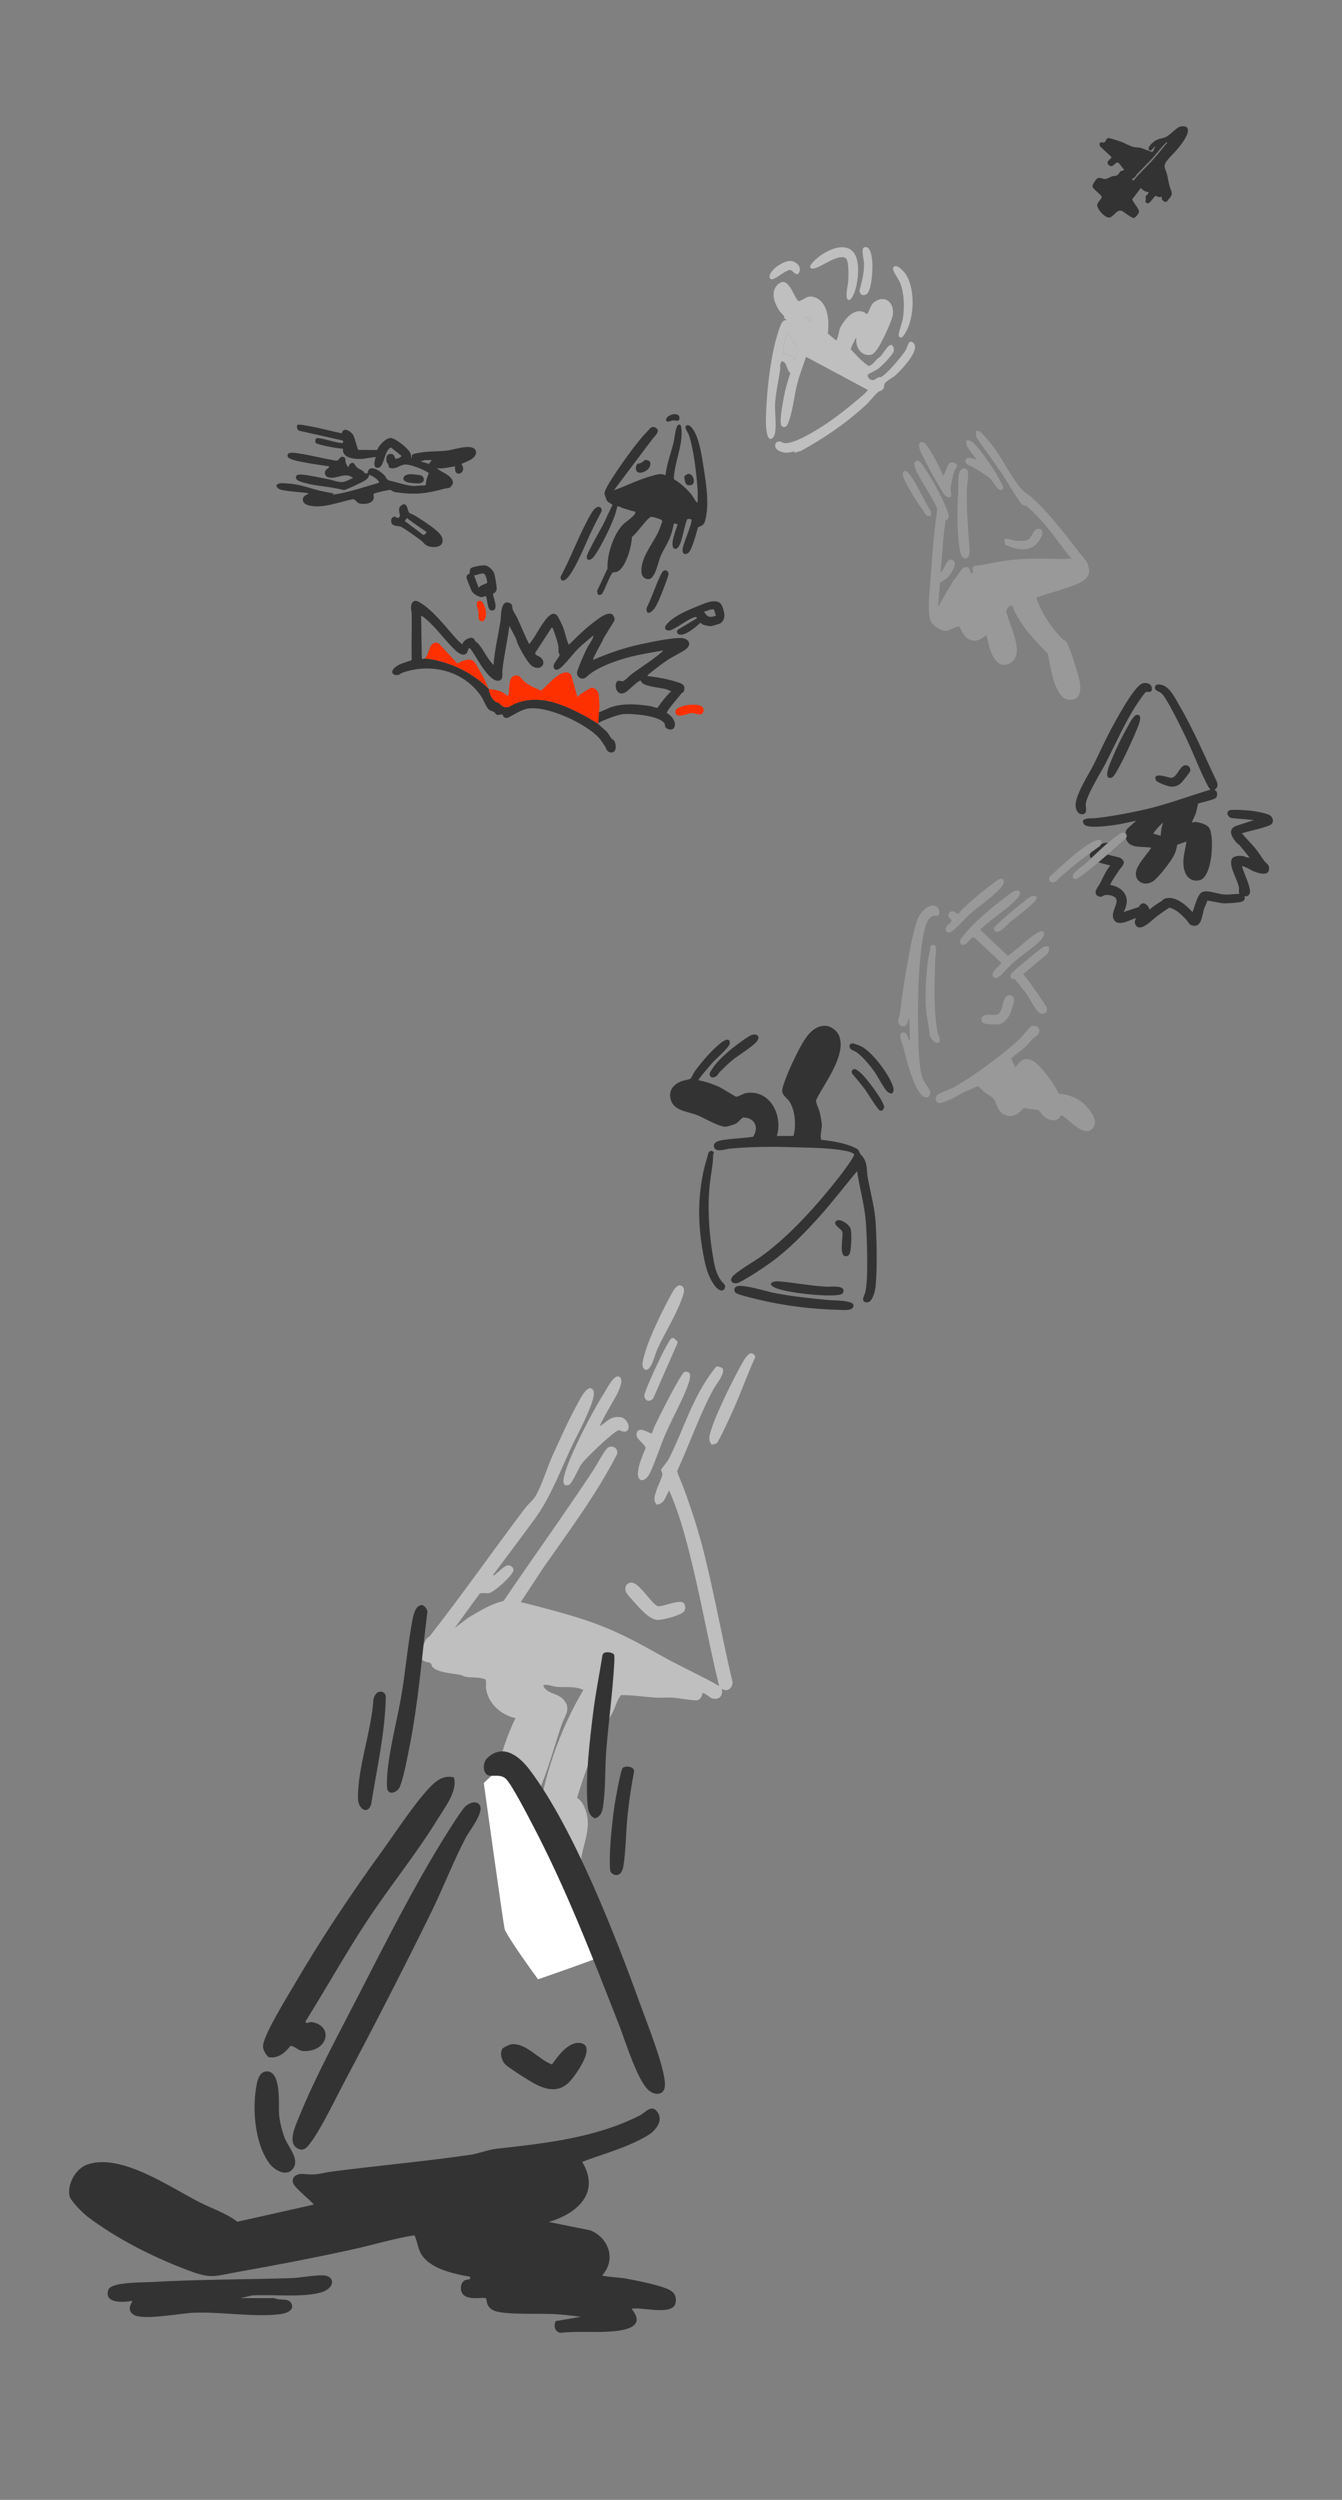 <svg xmlns="http://www.w3.org/2000/svg" id="Layer_1" data-name="Layer 1" viewBox="0 0 896.85 1669.84"><rect x="0" y="0" width="896.85" height="1669.84" fill="#808080" stroke="none"/><defs><style>      .cls-1 {        fill: #fff;      }      .cls-2 {        fill: none;      }      .cls-3 {        fill: #333;      }      .cls-4 {        fill: #999;      }      .cls-5 {        fill: #bfbfbf;      }      .cls-6 {        fill: #ff3000;      }    </style></defs><g><path class="cls-5" d="M455.67,990.94c-1.04-2.75-2.3-5.38-3.19-8.18,8.37-18.16,14.87-37.39,24.41-54.98,1.66-3.05,8.01-10.51,5.97-13.82-.09-.15-2.79-1.28-3.2-1.28-1.01.01-1.76,1.09-2.33,1.82-14.65,18.83-19.95,39.3-30.26,59.83-1.01,2.01-5.14,6.83-5.24,7.27-.17.78.95,1.99.83,3.31-.23,2.43-3.16,7.75-4.03,10.81-1.01,3.51-2.41,6.38.25,9.34,2.23-.08,4.02-1.52,5.18-3.32l3.08-6.16c6.19,13.72,10.24,28.43,13.93,43.05,7.31,28.97,12.44,58.54,19.5,87.57-12.19-7.02-25.14-12.71-37.42-19.56-18.34-10.24-32.02-17.85-52.39-24.6-13.98-4.63-28.44-8.27-42.71-11.91l15.03-22.85c17.29-24.76,35.5-49.05,49.33-76.01.96-3.62-2.9-6.25-6.04-4.35-2.14,1.29-7.85,12.07-9.71,14.9-19.5,29.55-40.23,58.27-60.13,87.55-8.58,2.08-16.16,6.78-23.65,11.27l-9.01,6.8,16.84-23.13c1.99-.45,4.12.16,6.11-.16,3.31-.53,16.03-11.91,16.32-15.28.16-1.94-1.85-3.35-3.74-3.24-2.29.14-6.05,4.17-8.07,5.72-.47.36-1.14,1.61-1.78.61,9.21-12.23,18.38-24.5,27.45-36.82,10.38-14.1,16.58-30.49,23.97-46.61,3.19-6.96,7.12-13.86,10.17-20.86,1.65-3.77,7.53-15.9,5.22-19.15-3.54-4.99-9.03,6.7-10.41,9.19-5.92,10.61-11.43,23.08-16.51,34.2-3.53,7.74-7.82,21.64-11.93,28.04-1.48,2.31-4.81,5.08-6.72,7.6-21.38,28.37-41.72,57.41-63.61,85.39-.53.68-1.53.87-2.08,1.65-1.87,2.67-2.59,6.02-3.9,8.94v2.39c.68,5,4.71,3.79,6.58,5.06.58.39.64,1.74,1.18,2.4,3.18,3.85,13.62,4.46,18.53,5.35,1.31.24,2.67,1.14,4,1.37,3.98.66,8.68,0,12.7,1.62,1.17.88.37,4.41.59,5.97,1.41,10.19,9.91,17.84,19.7,19.99-5.6,11.62-9.7,23.68-12.24,36.37-1.11,5.54-3.07,16.81-.2,21.69.69,1.18,6.16,6.67,7.38,7.54,4.77,3.42,7.79,2.35,11.66-1.47,10.17-10.06,19.08-44.95,24.28-59.84,2.07-5.92,6.78-10.67,1.09-16.85-3.98-4.32-11.69-3.76-13.45-9.52,3.28-.71,6.28.95,9.26,1.18,5.81.46,12.2-.63,17.59,2.09-16.18,27.37-27.03,59.03-31.02,90.68-2.39,18.93-5.93,45.72,1.66,63.34,3.66,8.51,14.38,10.34,21.31,4.35,10.55-9.12,5.57-29.87,6.28-42.04.81-13.87,8.71-24.43,2.22-38.62-1.02-2.23-2.4-4.45-4.64-5.58,4.53-15,9.92-30,16.63-44.2,2.07-4.38,4.99-8.78,7.2-13.09,1.9-3.7,2.76-8.01,5.57-11.43,7.79-.05,15.64,1.18,23.44,1.69,3.54.23,7.21-.24,10.76-.02,5.05.32,10.88,1.73,16.13,1.84,3.85-.32,3.83-4.83,4.18-4.84,2.02.01,4.83,3.1,6.09,3.46,4.99,1.43,7.63-1.58,6.75-6.44,3.33,2.7,7.32-.31,7.13-4.43-6.71-28.23-11.76-56.91-18.76-85.07-4.06-16.34-9.17-32.01-15.07-47.57Z"></path><path class="cls-5" d="M413.58,919.52c-3.27-1.33-7.69,7.57-9.18,9.91-7.46,11.77-15.74,27.82-21.46,40.58-1.93,4.3-6.88,15.82-6.36,19.94.26,2.08,1.12,2.49,3.3,2.07,2.38-.46,6.78-11.49,8.66-14.03,3.12-4.21,15.16-15.43,19.68-19.09,1.07-.87,4.24-3.44,5.35-3.6.85-.13,2.56,1.67,5,.82,3.71-2.48.02-8.85-3.52-9.41-6.72-1.06-8.97,2.52-13.98,5.93-.81-.98,10.6-19.57,11.84-22.45,1.1-2.58,4.26-9.21.66-10.67Z"></path><path class="cls-5" d="M458.62,928.17c.94-2.35,3.82-9.3,1.95-11.18-.58-.59-2.2-.89-3.01-.66-2.46.69-17.27,30.47-19.42,34.9-.95,1.96-1.69,4.14-2.5,6.17-.98.74-8.98-5.73-10.25.17-.77,3.61,5.09,6.25,6.09,9.66-1.97,4.95-4.29,9.88-5.05,15.22-1.14,8.05,4.76,8.37,8.16,1.02,3.86-8.36,6.79-17.94,10.52-26.46,4.18-9.54,9.69-19.27,13.52-28.83Z"></path><path class="cls-5" d="M502.47,904.04c-2.32-.65-5.08,4.14-6.07,5.84-5.73,9.85-17.73,34.2-20.94,44.67-1.14,3.73-2.58,7.37.24,10.54,1.02-.42,2.35-.46,3.24-1.1,1.51-1.08,9.66-19.06,11.11-22.29,5.16-11.53,9.33-23.5,14.59-34.98.67-.99-1.4-2.46-2.16-2.68Z"></path><path class="cls-5" d="M454,858.47c-2.43.84-3.75,3.18-4.92,5.28-5.58,9.99-15.02,29.16-18.01,39.85-.89,3.18-3.46,9.75.26,11.38,3.88.99,6.45-10.39,7.82-13.44,4.71-10.47,12-21.91,15.9-32.41,1.27-3.43,4.44-9.85-1.04-10.65Z"></path><path class="cls-5" d="M429.09,1075.82c2.49,2.44,6.34,5.84,9.92,6.21,3.27.34,16.75-3.08,18.38-5.97,1.1-1.96.59-5.46-1.74-5.92-4.43-.87-14.05,3.7-16.37,2.68-.48-.21-2.13-1.66-2.65-2.15-3.26-3.04-10.45-13.91-14.82-13.54-3.76.32-4.83,3.94-3.08,7,.93,1.62,8.61,9.97,10.37,11.69Z"></path><path class="cls-5" d="M447.69,895.15c-3.32,5.16-7.46,13.96-10.14,19.69-1.17,2.5-6.99,15.62-6.96,17.22.08,4.04,3.89,4.8,6.03,1.86l16.13-36.75-.05-1.18-2.41-2.15c-1.35-.25-1.88.19-2.6,1.31Z"></path></g><polygon class="cls-2" points="288.6 307.31 284.18 307.31 281.02 308.15 286.64 309.87 288.6 307.31"></polygon><path class="cls-2" d="M777.36,549.46c-2.62,2.08-4.81,4.64-6.73,7.37l5.04,1.47c.1-3.03.59-6.03,1.68-8.84Z"></path><path class="cls-2" d="M770.1,107.12c3.15-3.53,6.17-7.3,9.2-10.94.32-.39.84-.56.69-1.22-.56-.63-8.81,9.61-9.54,10.42-3.38,3.72-7.03,7.23-10.47,10.88-.95,1.01-1.75,2.97-3.23,3.03l-.02,1.01.88.26c3.72-4.83,8.45-8.92,12.49-13.44Z"></path><path class="cls-2" d="M478.46,411.28l-1.31-4.12c-2.4-.59-4.37,1.08-6.67,1.4,2.19,3.74,3.86,4.14,7.98,2.72Z"></path><path class="cls-2" d="M282.71,357.22c.99.51,1.78-1.19,2.52-1.71-4.09-2.98-8.49-5.69-12.47-8.81-.15-.11-.17-.42-.21-.62-.45-.26-2.2,1.6-1.86,2.06l12.02,9.07Z"></path><path class="cls-2" d="M305.11,438.8c.52.52,10.5,1.03,10.5,1.03,0,0,11.55,14.89,11.37,15.42s7.87,3.32,7.87,3.32c0,0,5.77-11.72,5.95-12.25s12.25,6.12,11.9,5.67c-.35-.45,16.27-2,16.62-2.52.35-.52,13.12-4.02,13.12-4.02l3.5,11.02s14-.87,14.87-.87,3.64,6.06,3.64,6.06l-4.05,12.72-.09,1.3c3.13-.9,5.9-2.67,9.03-3.62,7.91-2.41,16.93-1.69,25.03-.43,1.68.26,3.36,1.1,5.09,1.18,2.64-4.03,5.71-7.78,9.13-11.19-1.26-.23-2.49-1.08-3.69-1.36-3.77-.86-13.04-1.65-15.71-4.09-.51-.47-.6-1.11-1.06-1.53-1.44-.21-7.66,6.04-9.22,7.19-6.8,5.01-9.03-4.83-6.34-6.76,1.45-1.05,2.62.44,4.01-.18,1.62-.72,3.96-3.43,5.53-4.6,6.04-4.47,14.54-9.75,19.95-14.57.39-.35.94-.73,1.07-1.25-9.4,1.66-19.46,3.23-28.54,6.19-7.58,2.47-16.95,6.13-22.62,11.48-2.57,2.43-6.41.73-6.32-2.74.05-2.08,5.2-13.48,6.46-16.06,1.39-2.84,3.92-5.71,4.7-8.98-3.51,2.79-7.1,5.72-10.32,8.83-3.76,3.63-8.65,10.57-12.39,13.29-1.26.92-2.74,1.51-3.77-.07-1.83-2.81,3.84-7.23,3.66-9.14-.05-.49-.67-1.07-.73-1.78-.12-1.23.13-2.53-.06-3.72-.69-4.22-2.46-8.16-3.72-12.22l-.86-.24-10.89,16.73c-.26,1.79,2.43,2.11,3.53,3.05,4.68,4.01-.08,9.43-5.49,5.91-3.02-1.96-7.79-10.73-9.41-14.17-.7-1.5-1.02-3.13-1.67-4.65l-4.28-8.13c-1.21,9.96-3.61,19.7-4.63,29.68-.22,2.2.88,6.33-2.34,6.94-4.29.81-9.47-6.67-11.66-9.8-1.13-1.63-7.12-12.08-8.12-12.08-1.01.74-.92,2.21-1.52,3.1-1.94,2.85-5.48.6-7.38-1.15-6.89-6.33-12.55-14.71-19.93-21.12-.38-.33-3.1-2.62-3.37-2.31l.46,28.58c1.09.33,1.51.37,2.01-.07.03-.15,3.36-14.85,3.53-15.84.17-.99,17.15,14.29,17.67,14.81Z"></path><path class="cls-2" d="M325.45,389.45c.5-.91-.91-5.66-1.91-6.15-1.6-.78-4.94.99-6.74,1.06l3.16,8.41c.42-1.73,5.33-3.04,5.49-3.32Z"></path><path class="cls-3" d="M199.9,1483.12c-2.42-.48-10.74.48-13.8.75-3.99.35-28.93,4.12-30.17,6.3-1.3,2.29.33,5.62,2.87,6.41,3.99,1.24,13.64-2.5,18.29-3.29,8.02-1.37,16.22-1.92,24.22-3.42,2.9-2.01,2.26-6.02-1.41-6.75Z"></path><path class="cls-3" d="M765.78,462.28c1.05-.63,4.29,1.22,3.99-2.68-.23-3.04-4.05-4.09-6.67-2.92-5.79,2.58-18.31,26.06-21.73,32.58-3.68,7.04-6.93,14.38-10.5,21.49-3.52,7-11.22,18.53-12,26.09-.06.59-.07,1.52,0,2.1.32,2.58,1.81,5.27,4.79,4.93,3.29-.38,1.9-4.65,1.93-6.38.09-5.63,10.41-21.95,13.42-27.87,6.82-13.38,12.86-27.29,21.17-39.87.86-1.31,4.69-6.93,5.6-7.48Z"></path><path class="cls-3" d="M752.39,559.81c.26.96.66,1.88,1.23,2.68,3.07,4.3,11.19,2.73,15.75,3.82-2.97,4.53-7.58,9.09-9.62,14.15-2.89,7.17,3.96,12.12,10.25,8.57,3.78-2.13,12.19-13.23,14.32-17.25,1.24-2.33,1.98-4.9,2.39-7.5l6.22-2.19c-1.07,6.8-3.6,14.15-.85,20.86,1.68,4.11,5.59,6.23,9.98,4.9,5.52-1.68,7.39-13.81,7.71-18.81.26-4.17.39-11.78-1.35-15.48-1.38-2.92-6.84-4.33-9.8-4.52-.58-.04-2.27,1.02-1.88-.19.51-1.61,1.8-3.74,2.4-5.6.65-2.01,1.02-4.26,1.46-6.33.59-.67,10.53-2.52,12.02-3.98,1.23-1.22,1.12-4.62-.72-4.94v-.83c.21,0,.54-.01.66-.16,1.19-1.46,1.29-2.66.81-4.49-8.26-17.36-15.69-35.01-25.4-51.63-2.61-4.46-6.1-11.87-11.39-13.35-1.29-.36-4.1-.73-4.59.88-.95,3.17,2.57,3.16,4.33,4.76,3.42,3.1,13.56,23.91,16.15,29.32,5.28,11.06,9.48,22.65,15.26,33.49.17.32,1.38.69.79,1.59-15.45,4.71-30.35,10.38-46.21,13.78-9.72,2.08-20.73,4.14-30.6,5.18-2.04.21-10.81-.61-7.13,4.19,2.21,2.88,16.4.91,20.12.38,4.89-.69,9.75-1.89,14.58-2.88l-6.08,5.49c-.59.91-.92,1.94-1.04,3.01.88.71,1.13,1.98.24,3.1ZM777.36,549.46c-1.09,2.81-1.59,5.81-1.68,8.84l-5.04-1.47c1.92-2.73,4.11-5.29,6.73-7.37Z"></path><path class="cls-3" d="M737.79,563.14c-.56.15-1.29.48-2.09.91-.26.57-.61,1.07-.96,1.3-1.99,1.4-3.96,2.82-5.92,4.26-.85,1.49-.57,2.72.38,3.74,3.5-3.27,7.46-7.04,11.24-10.29-.71-.28-1.66-.17-2.64.09Z"></path><path class="cls-3" d="M850.63,547.56c-.08-.8-.88-2.07-1.45-2.58-2-1.79-10.99-3.21-13.96-3.51-3.23-.32-9.48-.74-12.58-.42-3.89.4-2.56,4.96.82,5.45l14.5,1.29-12.19,4c-5.75,2.57-2.23,7.75.61,11.16.55.66,1.38.95,1.76,1.4,2.35,2.77,4.74,5.55,6.88,8.49-1.54.27-2.99-.83-4.45-1.02-2.51-.32-6.96-.33-7.66,2.79-1.18,5.23,4.16,12.98,5.09,18.31.22,1.27-.43,2.71.29,4.12-3.56.07-7.15.76-10.73.42-3.59-.34-10.66-3-13.92-1.71-3.52,1.39-5.23,10.28-6.7,13.49-4.53-4.94-12.67-12.17-19.68-8.4-.26.14-.34.65-.62.82-2.87,1.74-5.85,3.52-8.32,5.9-1.47-3.8-4.91-6.26-7.28-1.69l-10.19,3.37c5.08-8.87.82-16.45-8.84-18.1-.48-.48,5.04-8.65,5.72-9.64,2.15-3.14,5.91-5.52.59-8.67l-8.28-2c-1.99,1.74-4,3.46-6.03,5.15,2.95,1.01,6.28,1.64,7.99,2.11-2.92,3.6-4.63,7.57-6.66,11.65-1.25,2.52-5.53,6.68-1.43,8.89,2.23,1.2,3.05-.45,4.53-.74,2.04-.4,6.27.34,7.37,2.27,2.01,3.55-4.25,9.59-1.29,14.35,3.34,5.37,13.63-1.9,14.74-1.06-1,1.57-1.26,2.96-.19,4.61,3.16,4.88,11.2-3.86,13.88-5.86,1.21-.9,8.03-5.92,8.83-5.89,4.7,1.46,7.65,4.54,10.95,7.98,1.73,1.8,1.93,3.89,5.15,4.11,5.37.37,5.49-7.4,6.73-11.16.66-2.01,1.68-3.59,2.22-5.58.41-.32,8.77,1.6,10.29,1.7,2.55.17,9.79-.29,12.18-.9,1.96-.5,3.09-1.78,2.35-3.75,2.46.4,4.04-1.52,3.71-3.89-.74-5.28-3.97-11.15-5.38-16.32,2.89.54,5.08,2.34,7.71,3.44,3.46,1.46,10.99,3.81,10.4-2.39-.22-2.3-1.97-2.84-3.15-4.44-2.04-2.79-3.94-5.89-6.14-8.59-2.73-3.35-6.14-6.5-8.83-9.9,5.25-1.7,11.16-2.65,16.32-4.52,2.43-.88,4.65-1.36,4.34-4.55Z"></path><path class="cls-3" d="M759.57,477.54c-2.11.33-4.77,5.77-5.85,7.65-3.75,6.56-7.65,14.48-10.52,21.47-.88,2.13-5.33,11.76-2.17,12.85,2.59.89,4.17-2.43,5.26-4.28,4.4-7.47,10.58-20.89,13.89-29.05.74-1.83,3.96-9.36-.61-8.64Z"></path><path class="cls-3" d="M781.55,525.28c3.54.55,5.73-.26,8.25-2.74.63-.62,5.32-6.67,5.48-7.15.82-2.51-1.22-4.77-3.7-4.15-3.52.88-5.15,8.72-9.32,8.31-1.62-.16-12.48-4.4-9.72,1.7.63,1.4,7.32,3.76,9.02,4.03Z"></path><path class="cls-4" d="M614.29,318.34c3.86,7.13,8.89,14.01,12.12,21.6-2.33,15.92-3.55,31.92-4.63,47.95-.49,7.25-1.55,14.57-.83,21.89.2,2.03.6,4.92,1.92,6.5,1.59,1.91,4.61,3.99,6.99,4.79,3.98,1.34,7.05-2.1,11.03-2.69,2.49,3.73,3.25,7.87,8.1,9.25,4,1.14,7-1.03,10.06-3.31.55.03,1.66,6.51,2.01,7.66,1.88,6.1,5.56,14.92,13.52,11.23,4.54-2.11,5.47-7.36,4.77-11.82-1.19-7.59-4.76-15.55-6.94-22.93.63-2.13,1.58-4.13,4.1-3.93,4.67,12.68,14.48,22.57,23.72,32.09,1.81,8.18,3.61,22.9,9.81,28.91,2.43,2.36,7.8,2.7,10.07.06,4.24-4.95.1-15.49-1.6-21.15-1.03-3.42-4.29-14.35-6.4-16.34-.54-.51-1.39-.56-1.78-.96-7.83-7.91-14.19-17.27-17.75-27.88,4.85-1.94,10.16-3.27,15.19-4.95,5.14-1.72,13.29-3.83,17.18-7.24,4.02-3.52,3.22-7.03,1.46-11.59-12.08-14.85-23.03-30.67-37.25-43.58-1.45-1.32-3.44-2.36-4.84-3.58-6.02-5.24-14.1-21.23-19.66-28.75-1.54-2.08-8.4-10.98-10.32-11.57-.7-.21-1.51-.07-2.23-.09l.33,4.1c5.8,8.61,12.08,16.88,17.87,25.5,1.89,2.81,11.56,19.08,13.06,19.78.83.38,1.73.18,2.66.71.68.38,6.6,6.16,7.56,7.17,8.1,8.5,15.12,19.06,22.52,28.21-1.86-.66-3.81.07-5.66.02-12.31-.31-24.32-.64-36.6.88-6.15.76-12.18,2.04-18.26,3.21-3.1.6-7.17-.42-5.15,4.73l-1.9.85c-.03-2.71-.8-5.06-4.02-4.02-2.21.72-5.28,6.67-7.15,8.42l-10.5,17.91,1.35-16.12c1.99-1.46,4.06-2.24,5.79-4.31,1.78-2.13,6.59-9.2,2.53-10.92-4.28-1.82-4.97,6.6-7.99,8.2,1.25-11.59,1.54-23.4,3.46-34.85,3.46-.64,1.51-5.03.61-7.34-3.32-8.5-9.71-20.08-14.85-27.67-1.09-1.61-3.7-6.32-6.06-4.03-2,1.94,1.48,7.95,2.6,10.01Z"></path><path class="cls-4" d="M642.48,370.98c1.99,3.45,5.08,2.15,5.43-1.6.24-2.52-.26-6.2-.44-8.86-.79-11.3-1.6-22.83-1.29-34.1.07-2.56,1.55-10.78.33-12.3-2.2-2.73-5.21-.44-5.73,2.65-.69,4.06-.23,8.4-.44,12.2-.66,12.17-.93,24.85.88,36.98.24,1.58.48,3.67,1.27,5.04Z"></path><path class="cls-4" d="M628.87,326.91c1.27,2.08,3,5.69,5.74,5.21,2.04-.36.56-3.92.68-5.64.17-2.51,1.66-9.87,2.59-12.17.49-1.22,3.48-3.52.15-4.99-5.53-2.43-5.11,6-7.83,8.46-1.55-4.12-3.89-8.76-6.1-12.64-1.08-1.9-5.06-9.05-6.83-9.59-4.53-1.38-2.94,4.3-1.88,6.52,3.43,7.22,9.29,17.98,13.48,24.83Z"></path><path class="cls-4" d="M645.11,307.46c.1,3.33,2.87,3.2,5.02,4.52,3,1.84,8.64,5.28,11.21,7.32,2.78,2.21,5.86,10.92,9.23,7.04.26-1.07-4.17-8.86-5.07-10.36-3.02-5.03-11.03-16.75-15.22-20.36-1.26-1.08-2.81-1.67-4.49-1.41-.32,2.31.17,3.4,1.25,5.27.51.88,5.85,7.43,5.48,7.78-2.39-.83-5.93-2.87-7.41.2Z"></path><path class="cls-4" d="M691.88,364.09c2.33-1.89,7.96-10.17,2.42-10.86-4.14-.51-4.16,6.88-8.82,7.82-1.33.27-5.7.31-7.08.12-2.89-.39-9.34-4.02-6.4,2.82,6.46,2.7,13.83,4.98,19.88.1Z"></path><path class="cls-4" d="M621.96,341.4c-4.56-7.24-8.08-15.88-12.89-22.89-.65-.95-3.14-4.62-4.55-3.9-2.04,1.04-.94,3.84-.31,5.39,1.59,3.9,6.02,10.98,8.38,14.77,2,3.21,4.41,6.18,6.35,9.43,2.9,1.46,3.86.16,3.01-2.8Z"></path><path class="cls-3" d="M736.2,131.32c.33,1.16-1.97,3.11-2.52,4.3-.58,1.26-.54,1.84,0,3.05,1.11,2.47,3.24,4.72,5.44,6.05,4.56,2.76,6.1-5.07,10.49-3.92,1.65.83,6.47,4.82,7.99,4.82,1.21,0,3.76-3.26,3.58-4.58-.3-2.13-4.61-6.62-4.46-8.05l5.74-7.47c1.02,1.56,3.17,2.7,5.04,2.77.3,1.44-1.82,1.98-1.93,3.28-.03.36.21.88.2,1.38-.03,1.11-.94,2.3,1.02,2.83,1.7.46,4.07-4.06,5.44-5.02,1.64.78,2.44,1.13,4.29.65-.95,1.71,1.51,4.06,3.12,3.3.52-.25.79-1.03,1.18-1.44,3.93-4.12,1.78-5,.66-9.43-.65-2.56-1.03-5.16-1.66-7.72-.41-1.67-1.77-4.03-1.5-5.63.54-3.21,5.71-7.54,7.91-10.17,2.58-3.07,8.5-10.08,7.57-14.15-.51-2.22-3.8-2.01-5.5-1.48-1.95.6-6.83,5.8-9.15,6.82-2.62,1.15-4.96.84-7.81,2.95-1.14.85-5.12,4.32-3.36,5.73,1.8,1.44,2.6-1.96,4.02-2.46l-1.23,3.1-.72.65c-.57.11-6.54-2.44-7.89-2.77-1.51-.37-3.16-.19-4.39-.47-2.61-.6-6.12-2.7-8.85-3.65-1.58-.55-6.75-2.3-8.09-2.36-1.72-.08-1.65,2.42-2.86,2.9-1.05.42-4.25-1.32-2.73,2.73l7.57,7.03c.16.92-4.22,3.03-2.07,5.17,2.78,2.78,4.74-1.88,6.02-1.54,1.64.44,3.07,3.59,4.4,4.65-.45,1.21-1.8.9-2.08,1.07-.7.42-1.65,2.66-3.1,3.12-.8.25-1.68.05-2.47.31-1.38.44-3.46,1.78-4.7,1.92-1.79.21-3.37-1.34-5.34-.5-.9.38-3.66,4.46-3.41,5.45.47,1.9,5.76,5.43,6.14,6.76ZM756.75,119.29c1.47-.06,2.27-2.02,3.23-3.03,3.44-3.65,7.09-7.15,10.47-10.88.73-.81,8.98-11.05,9.54-10.42.15.65-.36.83-.69,1.22-3.03,3.64-6.04,7.41-9.2,10.94-4.05,4.53-8.77,8.62-12.49,13.44l-.88-.26.02-1.01Z"></path><path class="cls-3" d="M392.15,371.95c-.1,2.54,2.06,2.35,3.61,1.04,3.23-2.74,10.11-16.77,12.07-21.19,1.84-4.15,3.75-8.87,4.61-13.28,1.29-.79,2.24.42,3.51.8,2.7.81,5.38,1.71,8.12,2.4.43.18.68-.04.54.74-.42,2.32-6.35,5.98-8.18,7.83-6.47,6.51-10.92,20.46-10.43,29.53l-7,14.97.54,2.21c.73.75,1.87.39,2.64-.12,1.75-2.09,5.82-13.99,7.56-14.53.76-.24,1.58-.06,2.53-.42,5.94-2.21,9.99-17.39,10.01-23.25,2.82-1.8,10.35-12.78,12.72-13.42.92-.25,6.76,1.55,7.32,2.23l.29.78c-.93,2.38-1.69,5.02-2.79,7.31-3.96,8.27-12.54,18.04-11,27.69.36,2.23,2.91,4.02,5.14,3.52,4.01-.89,6.01-11.62,7.38-14.94,1.99-4.83,5.16-9.01,7.03-14.45.77-2.23,1.53-5.29,1.9-7.58.72-.02,2.27-.2,2.48.67-.76,2.92-5.65,14.27-2.06,15.99,1.92.92,3.44-2.16,3.98-3.61,1.8-4.83,2.6-10.79,4.4-15.7.67-.95,2.01-.44,2.93-.25,1.31,1.48-5.89,16.97-5.88,20.38,0,2.43,1.31,3.56,3.57,2.26,2.63-1.51,5.76-13.66,6.64-16.94.83-1.42,3.74-.7,4.8-4.46,3.03-10.72.93-24.15-.79-35.05-1.19-7.54-2.84-19.96-7.1-26.16-.87-1.27-2.79-3.89-4.59-2.63-1.71,1.2.98,4.4,1.38,5.41,3.51,8.99,5.55,28,6.22,37.99.17,2.57-.11,5.21,0,7.78-.79.19-.82-.27-1.19-.7-1.1-1.27-1.98-3.29-3.22-4.78-3.04-3.64-7.41-7.59-11.52-9.94.22-9.8,4.87-19.84,5.18-29.57.06-1.75.34-9.37-2.73-6.19-1.29,1.33-2.03,8.84-2.63,11.27-1.75,7.19-4.65,14.46-5.35,21.81-3.57-1.4-5.89-.42-9.35.54-8.75,2.41-16.68,6.51-25.17,9.56,8.56-11.52,17.31-22.97,25.93-34.48,1.15-1.54,5.58-5.12,2.1-7.22-2.96-1.77-4.02.7-5.48,2.15-7.42,7.38-19.79,25.03-25.49,34.29-.92,1.49-3.57,6.06-3.36,7.55.04.31,1.33,4.11,1.5,4.42.9,1.6,2.85,1.81,3.87,3.19-2.18,4.05-3.94,8.33-5.99,12.44-1.88,3.78-11.09,19.43-11.2,22.1Z"></path><path class="cls-3" d="M192.03,327.88c4.49.71,9.13.84,13.63,1.53l.41.63c-4.85,1.13-5.04,6.11-.09,7.47,9.47,2.61,20.91-2.42,30.19-4.1,1.09.11,2.46,2.48,3.9,2.84,4.27,1.09,11.28-.21,9.49-6.03l.28-.39c.96-.7,10.03-2.75,11.2-2.57.45.07,1.43,1.25,2.96,1.47,12.94,1.88,20.53,1.16,32.99-2.3,1.76-.49,2.82.21,4.4-1.49,1.29-1.39,1.65-2.51.91-4.17-1.72-3.87-7.35-5.32-10.33-7.99,4.26.46,8.06-.75,12.21-1.27-1.2,8.46,8.61,4.61,4.22-1.48.06-.83,9.51-2.69,9.71-7.56.08-1.91-.7-2.81-2.48-3.46-4.18-1.51-12.31,1.37-16.75,1.95-4.6.6-9.69.41-14.27.88-1.59.16-8.24,1.02-8.95,1.78-.69.74-.08,2.2-.95,2.42.57-2.98-1.6-5.27-3.57-7.17-1.95-1.88-7.54-6.33-10.12-6.31-3.22.03-7.94,5.03-8.91,8.02l-12.73-.06c-.4-.34-2.33-8.38-3.32-9.94-1.6-2.52-6.58-5.81-7.65-1.13-7-1.46-14.26-3.47-21.4-4.76-1.67-.3-6.48-1.32-7.8-.98-1.61.41-.65,4.07,1.28,4.14l28.73,6.43c-.06.79.51,1.73-.6,1.66-5.15-.32-11.16-2.87-16.42-3.37-1.62.15-1.75,2.05-1.2,3.28.25.57,5.6,1.8,6.79,2.07,3.67.83,7.73,1.55,11.46,1.81-.9,6.66,8.59,7.08,13.28,6.76l8.61-1.28c-.83,2.31-2.37,8.41,2.23,7.09,3.44-.99,3.59-12.18,8.02-13.35l7.02,5.63c-.96,1.2-2.48,1.68-3.95,1.93-.39-.06-1.05-2.67-1.85-2.97-3.67-1.35-4.95,1.5-4.3,4.82.17.86.84,1.05,1.03,1.5.61,1.5-.22,2.54,2.16,2.9,3.29.5,5.6-1.89,8.49-2.4,3.23-.58,10.22,2.24,13.31,3.75.52.25,3.21,1.63,3.25,1.89-.94,2.69-1.98,4.77-1.92,7.74l-1,.62c-2.66-.31-5.1.42-7.84.21-4.95-.38-10.48-2.47-15.05-3.44-2.64-.56-2.55-2.3-3.9-3.72-2.68-2.82-10.4-8.07-11.2-1.29-2.15.71-2.17-.93-3.18-1.59-1.24-.81-3.05-1.44-4.17-2.57-1.16-1.19-1.98-4.55-4.65-1.72-.66.69-.29,1.64-1.02,1.71-1.52-2.15-1.84-3.18-1.9-5.9-3.23-2.88-3.97,1.7-5.87,1.71-8.62-1.39-17.18-3.77-25.82-4.96-1.83-.25-7.74-1.44-6.77,2.11.6,2.2,8.97,3.52,11.22,3.97,5.44,1.1,11.04,1.7,16.5,2.65-.06,1.33-1.59,1.48-2.3,2.54-1.25,1.87-.34,4.26,1.87,4.83,5.56,1.45,11.18-4.02,16.43.41-2.07.66-4.15,2.15-6.29,2.54-3.51.64-7.01-1.16-10.46-1.79-5.14-.94-12.23-2.58-17.19-3.02-1.31-.12-3.94-.28-4.28,1.48-.48,2.54,4.07,3.56,5.9,4.06,8.39,2.3,17.71,2.47,26.15,4.81,1.15-.06,11.49-4.93,13.05-5.84,1.36-.79,4.11-2.48,3.65-4.15.82-.86,7.66,3.76,6.73,5.05-10.15,3-20.24,6.44-30.74,8l.43-.83c-4.07-.8-8.31-1.52-12.3-2.65-7.12-2.01-11.68-3.73-19.49-4.09-2.21-.1-5.32-.64-6.49,1.53.96,3,4.64,3.02,7.4,3.46ZM281.02,308.15l3.16-.83h4.42s-1.96,2.55-1.96,2.55l-5.62-1.72Z"></path><path class="cls-3" d="M448.38,414.26c-1.77,1.46-6.51,5.59-2.19,6.84,1.6.46,3.74-.97,5.2-1.72,2.9-1.5,10.72-7.14,13.42-7.22.63-.02,1.38.57.6,1.04l-12.38,7.4c-1.18,1.09-.48,2.84.9,3.25,3.96,1.18,11.34-5.31,14.23-7.9.37.31.65.78,1.09,1,1.43.75,4.09,1.21,5.64,1.33.6.04,6.32-1.64,6.82-2.06,3.71-3.09,2.36-7.8.75-11.64-2.07-4.96-9.35-2.49-13.12-.93-6.78,2.81-15.23,5.9-20.97,10.61ZM477.14,407.16l1.31,4.12c-4.13,1.42-5.79,1.02-7.98-2.72,2.3-.32,4.26-1.99,6.67-1.4Z"></path><path class="cls-3" d="M263.95,345.2c-2.49-.3-3.11,2.85-2.07,4.62.97,1.65,4.47,1.46,5.97,2.02,1.92.72,11.23,7.43,13.44,9.08,1.35,1.01,2.61,3.12,4.76,3.87,4.95,1.71,12.11.12,9.02-6.5-1.85-3.97-13.55-11.3-17.72-13.85-.91-.56-3.45-1.47-3.92-1.98-1.28-1.38-1.01-7.52-5.02-5.02-3.3,2.06-.75,6.15-1.18,7.2-1.07,2.6-2.23.67-3.3.55ZM272.55,346.09c.04.2.07.5.21.62,3.98,3.12,8.38,5.83,12.47,8.81-.74.53-1.53,2.22-2.52,1.71l-12.02-9.07c-.34-.46,1.41-2.32,1.86-2.06Z"></path><path class="cls-3" d="M313.77,383.01c-.25.46-2.14.67-2.01,2.79.05.77,3.12,8.49,3.7,9.38,1.07,1.62,4.72,3.81,6.62,3.71.91-.05,1.73-.8,2.71-.63,1.08,2.25.64,9.64,3.94,9.56,5.19-.12.43-9.57.77-11.01.15-.63,2.34-1,2.43-3.44.06-1.51-1.13-9.06-1.69-10.45-.81-2.02-3.52-4.79-5.74-5.2-1.88-.35-7.82.68-9.47,1.6-1.49.83-.87,2.99-1.26,3.69ZM323.54,383.29c1.01.49,2.41,5.24,1.91,6.15-.16.28-5.07,1.59-5.49,3.32l-3.16-8.41c1.8-.08,5.14-1.84,6.74-1.06Z"></path><path class="cls-3" d="M377.67,387.32c5.25-3.06,13.69-24.15,16.67-30.48,2.44-5.2,5.07-10.34,7.75-15.42.23-1.34-.58-2.9-2.06-2.84-2.48.08-4.37,3.44-5.5,5.41-7.42,12.96-12.74,27.98-19.86,41.21-.19,2.08.95,3.33,3,2.13Z"></path><path class="cls-3" d="M443.83,381.06c-1.2.35-2.36,3.12-2.9,4.27-3.23,6.84-5.5,14.23-8.91,21.01-.22,5.46,4,2.34,5.79-.55,2.29-3.68,5.18-11.3,6.76-15.55.47-1.26,2.25-5.95,2.19-6.88-.1-1.61-1.23-2.8-2.93-2.3Z"></path><path class="cls-3" d="M279.96,322.91c.62-.05,2.25-.57,2.63-.97,1.28-1.36.62-3.96-1.45-4.43-1.2-.28-5.87-.85-7.01-.78-5.34.31-6.56,4.58-.81,5.65,1.15.21,5.53.63,6.64.54Z"></path><path class="cls-6" d="M323.04,415.01c1.75-2.23,1.99-3.95,1.65-6.76-.22-1.85-1.77-7.26-4.23-6.96-3.35.41-1.07,5.29-.76,7.32.4,2.7-1.08,6.77,3.34,6.39Z"></path><path class="cls-3" d="M428.95,308.94c-1.66.91-3.5.21-3.92,2.82-.99,6.23,6.49,4.09,8.66.88,1.12-1.66,1.7-4.35-.66-5.14-2.69-.89-2.57.62-4.08,1.44Z"></path><path class="cls-3" d="M462.65,323.69c2.37-1.63.46-8.12-3.24-7.04-.23.07-1.95,1.32-2,1.47-.31,1.12.47,4.72,1.39,5.47.98.81,2.8.7,3.85.09Z"></path><path class="cls-3" d="M449.68,280.8c1.22-.11,3.75,1.03,4.32-.72.21-.66,0-2.05-.48-2.56-2.22-2.37-9.25.48-8.26,3.41.57,1.68,3.39-.05,4.42-.14Z"></path><path class="cls-4" d="M707.74,730.71c-1.25-2.37-2.49-4.67-3.99-6.89-2.83-4.19-9.62-13.65-14.05-15.54-5.45-2.33-8.21.48-11.1,4.8l-2.86-6.08c3.15-2.81,6.7-5.22,9.82-8.06,1.76-1.6,2.98-3.45,4.54-5.03,1.58-1.61,3.51-1.72,4.3-4.41.91-3.13-2.22-4.93-4.95-4.09-1.45.45-5.66,6.21-7.14,7.67-10.62,10.4-31.77,25.87-44.77,33.13-2.83,1.58-8.72,3.44-10.73,4.94-2.61,1.95-1.67,5.8,1.52,5.69.69-.03,5.26-1.8,6.3-2.22,3.3-1.35,6.33-3.43,9.42-4.94,3.04-1.49,6.31-2.68,9.34-4.21,1.68.87,2.68,2.56,4.11,3.71,1.65,1.33,4.89,3.07,6.1,4.34,2.71,2.86,2.48,8.22,6.78,10.63,5.74,3.23,9.81.23,13.71-3.98l9.52,1.2c1.14.22,2.51,2.99,3.49,3.91,3.73,3.54,9.48,4.75,12.18-.42,5.24,2.57,15.91,16.49,21.55,8.04,2.99-4.47-1.95-10.86-5-14.15-4.53-4.89-11.43-7.81-18.07-8.04Z"></path><path class="cls-4" d="M616.71,720.77c-2.15-4.91-2.76-18.19-2.92-24.06-.49-17.94-.57-38.78,1.23-56.57.69-6.78,1.88-18.7,4.8-24.79.46-.97,2.25-2.95,3.18-3.35,1.33-.56,3.05-.05,3.72-.42,1.81-1.01,1.23-5.08-1.21-6.22-5.03-2.35-10.92,4.64-12.4,8.92-3.69,10.7-5.76,24.17-7.74,35.35-1.6,9.03-2.74,17.56-3.84,26.62-.32,2.63-2.47,5.96-.25,8.39,1.14,1.25,3.46,1.2,4.54.03.81-.88.65-3.53,1.85-4.24l.44,14.36c-1.24.23-.71-.31-.98-.96-.67-1.62-1.09-4.37-3.52-4.17-4.12.34-.57,7.54-.06,9.48,2.15,8.25,6.6,26.44,12.4,32.43,2.72,2.81,6.41,1.4,5.66-2.6-.21-1.11-4.07-6.39-4.87-8.21Z"></path><path class="cls-4" d="M644.23,631.07c2.53-.45,4.99-5.73,6.93-4.83l17.85,16.78v.63c-1.62,1.89-6.82,5.72-5.44,8.5,1.31,1.63,2.6,1.37,4.14.2,3.12-2.38,6.22-6.5,9.14-9.12,5.43-4.88,12.76-9.38,17.8-14.4,1.25-1.24,3.43-3.72,3.02-5.52-1.08-3.68-7.71,2.02-9.27,3.19-5.07,3.8-9.63,8.36-14.82,12.02l-18.46-17.42.83-.94c6.89-6.58,16.44-12.32,22.92-19.07,1.24-1.3,4.44-4.78,1.79-6.06-2.04-.98-5.97,2.14-7.69,3.42-8.03,5.96-20.35,16.24-26.81,23.68-.71.82-4.37,5.38-4.49,5.98-.4,2,.49,3.35,2.56,2.98Z"></path><path class="cls-4" d="M700.73,632.18c-.99-.16-2.05-.14-3.02.15-1.46.44-18.43,14.55-20.44,16.55-1.01,1.01-1.88,1.62-1.96,3.22-.11,2.31,1.98,1.59,2.84,2.06.53.29,6.74,8.17,7.57,9.33,2.5,3.49,5.42,9.91,8.27,12.61,2.95,2.79,7.07,0,5.35-3.6-4.86-7.55-9.98-14.83-15.53-21.88l15.88-13.26c1.4-1.78,1.87-2.95,1.03-5.18Z"></path><path class="cls-4" d="M627.63,695.86c1.32-1.87-.87-4.71-1.23-6.98-2.74-17.4-1.76-31.34-1.37-48.71.05-2.09,2.14-10.3-2.3-8.84-.54.18-.79.73-.97,1.22.02,2.63-1.14,5.17-1.46,7.68-1.33,10.73-2.32,24.04-1.35,34.77.51,5.6,2.02,11.14,2.37,16.78.66,1.72,4.46,6.67,6.29,4.09Z"></path><path class="cls-4" d="M632.56,622.45c.51.35,1.21.58,1.82.53,2.39-.21,10.88-9.81,13.3-11.96,5.25-4.68,11.53-8.99,16.77-13.69,1.82-1.64,9.08-7.95,5.43-10.26-1.72-.63-3.79,1.24-5.19,2.23-6.48,4.59-14.99,11.95-20.93,17.36-.8.73-2.74,3.32-3.04,3.51-1.17.75-2.52-1.33-3.77-1.43-1.95-.16-3.59,1.34-3.03,3.38.3,1.08,2.02,1.89,2.02,2.82-1.34,2.65-5.45,3.98-3.39,7.51Z"></path><path class="cls-4" d="M741.59,564.87c.27,2.8-3,3.6-4.62,5.22l3.08.74c4.06-3.55,8.07-7.16,12.09-10.73.1-.1.18-.19.25-.29-.27-1.01-.36-2.07-.24-3.1-.55-.44-1.33-.67-2.23-.51-.73.13-2,1.13-2.7,1.59-2.09,1.37-4.4,3.21-6.78,5.26.62.24,1.05.78,1.15,1.83Z"></path><path class="cls-4" d="M729.2,573.34c-1.36,1.27-2.65,2.46-3.83,3.52-1.99,1.78-6.79,4.96-8.07,7.16-.6,1.03-.5,1.75.14,2.75.5.4,1.03.46,1.65.36,2.02-.34,8.4-5.8,10.44-7.43,1.52-1.21,3.01-2.46,4.51-3.71-1.99-.68-3.79-1.54-4.82-2.65Z"></path><path class="cls-4" d="M752.39,559.81c.89-1.13.63-2.39-.24-3.1-.12,1.03-.03,2.09.24,3.1Z"></path><path class="cls-4" d="M736.96,570.09c1.62-1.62,4.89-2.41,4.62-5.22-.1-1.04-.54-1.58-1.15-1.83-3.78,3.25-7.73,7.02-11.24,10.29,1.03,1.11,2.84,1.97,4.82,2.65,2.02-1.69,4.03-3.41,6.03-5.15l-3.08-.74Z"></path><path class="cls-4" d="M735.7,564.04c.4-.85.6-1.86.28-2.36-.9-1.37-3.87-.29-5.03.3-10.53,5.4-20.32,15.7-29.32,23.34-1.5,3.43.85,4.95,3.9,3.5,7.29-6.98,15.15-13.28,23.28-19.23.33-.59.84-1.21,1.55-1.88,1.05-.99,3.38-2.62,5.33-3.67Z"></path><path class="cls-4" d="M735.7,564.04c-1.95,1.05-4.28,2.68-5.33,3.67-.71.67-1.22,1.3-1.55,1.88,1.96-1.44,3.94-2.86,5.92-4.26.35-.23.69-.73.96-1.3Z"></path><path class="cls-4" d="M658.81,683.89c1.89.26,6.79.59,8.56.35,3.79-.51,6.62-4.37,7.94-7.73.63-1.59,2.23-6.59,2.38-8.09.32-3.34-3.31-4.93-5.6-2.53-2.16,2.27-2.26,11.23-5.92,11.93-2.39.45-9.65-1.22-10.22,2.43-.11.73.05,2.15.55,2.69.29.31,1.82.89,2.31.95Z"></path><path class="cls-4" d="M664.63,621.49c2.4,3.65,8.26-3.77,10.27-5.45,4.51-3.76,9.62-7.35,13.93-11.32,1.32-1.22,5.12-4.24,3.6-6.02-2.94-1.37-5.73,1.69-7.96,3.41-5.7,4.4-12.75,10.2-17.86,15.21-1.03,1.01-3.06,2.52-1.98,4.16Z"></path><path class="cls-3" d="M579.95,786.92c-.92-5.13-.05-9.23-2.97-13.65-.56-.84-1.37-1.52-1.9-2.31-2-2.99-.36-2.77-4.64-4.67-6.36-2.83-14.38-4.21-21.29-4.86-1.74-.54.3-8.15.09-10.29-.2-2.11-.95-6.21-1.46-8.29-.53-2.19-2.73-6.27-2.38-8.07,5.46-11.27,20.53-29.94,15.32-43-1.39-3.47-5.6-6.58-9.42-6.58-7.85,0-12.6,7.3-15.97,13.33-3.5,6.26-7.92,15.68-10.42,22.39-.68,1.82-2.32,6.2-2.19,7.94.22,2.99,3.52,4.79,4.94,7.06,3.35,5.33,4.09,13.01,3.41,19.09-.07.6-.68,3.63-.89,3.76l-11.02.06c4.17-13.73-4.46-31.21-20.5-28.7-1.85.29-5.45,2.58-6.69,2.44-.66-.07-9.4-5.67-11.51-6.62-4.22-1.89-9.05-3.53-13.6-4.36-.6-.48,8.77-11.15,9.52-11.97,2.16-2.37,11.2-10.18,11.35-12.62.25-4.11-3.23-2.38-5.32-.85-6.03,4.43-13.51,13.19-17.95,19.28-.8,1.1-2.4,4.57-3.03,5.17-.38.36-4.51,1.09-5.77,1.55-6.17,2.25-9.66,7.23-6.88,13.76,2.65,6.23,11.56,6.74,17.18,8.97,4.59,1.82,14.79,8.06,19.24,7.73.95-.07,5.17-1.4,6.16-1.86,2.37-1.09,3.18-3.18,5.38-4.3,7.69.16,10.62,6.51,6.61,12.85-5.66.95-11.49,1.01-17.16,1.79-2.61.36-9,.73-9.1,4.14-.15,5.29,7.98,2.28,10.82,2.01,14.38-1.32,28.7-1.37,43-.9,11.48.38,24.74.31,35.8,2.76.96.21,3.84,1.2,4.11,2.09.14,1.57-8.03,12.45-9.56,14.42-14.29,18.32-33.35,39.84-52.15,53.34-5.87,4.22-13.5,8.21-18.85,12.96-2.8,2.48-1.92,5.68,2.04,5.26,3.05-.33,18.68-10.89,22.13-13.35,12.3-8.78,23.7-20.56,33.78-31.83,8.55-9.56,16.37-19.86,24.59-29.71,1.58,11,4.8,21.88,5.76,33.03.84,9.81,1.92,39.54-.31,47.99-.53,2.01-3.31,6.06.64,6.67,4.32.67,6.07-8.23,6.33-11.23,1.06-12.63.71-28.47.03-41.24-.57-10.59-3.45-20.39-5.28-30.62Z"></path><path class="cls-3" d="M476.23,837.88c-2.52-15.22-3.52-32.12-1.83-47.36.74-6.69,2.08-12.23,2.21-19.07.01-.6.57-1.63.4-1.92-1.52-.99-2.19-1.17-3.49.27-1.1,4.29-2.52,8.51-3.44,12.85-4,18.89-3.56,36.73,0,55.62,1.48,7.87,2.99,14.25,7.67,20.7,1.13,1.56,4.51,4.54,6.17,2.24,1.94-2.68-.66-3.86-1.91-5.61-3.93-5.49-4.69-11.16-5.78-17.72Z"></path><path class="cls-3" d="M567.58,869.76c-4.81-1.35-10.06-1-14.94-1.46-11.83-1.11-23.59-2.35-35.25-4.64-5.7-1.12-19.68-5.63-24.5-4.57-2.14.47-2.81,2.65-1.41,4.32,1.05,1.26,10.84,3.58,13.14,4.15,18.38,4.56,37.53,6.96,56.42,7.41,2.6.06,9.01.82,9.34-2.63.16-1.68-1.55-2.23-2.8-2.58Z"></path><path class="cls-3" d="M551.73,859.46c-10.74-.64-21.11-2.76-31.46-3.56-3.69-.28-7.51,1.48-3.04,3.92,5.79,3.16,25.26,5.15,32.28,5.4,2.71.1,12.23.57,13.75-1.37.53-.68.63-2.26.11-2.94-1.74-2.26-8.87-1.28-11.64-1.45Z"></path><path class="cls-3" d="M477.77,711.44c-.86,1.1-3.74,5.07-3.56,6.21.37,2.47,2.6,2.51,4.41,1.28,1.02-.69,1.57-2.02,2.42-2.89,2.47-2.52,5.3-5.27,7.98-7.53,4.59-3.87,13.2-8.69,16.69-12.78,2.38-2.79.86-5.45-2.98-4.53-2.29.55-10.94,7.08-13.23,8.93-3.76,3.03-8.81,7.58-11.74,11.31Z"></path><path class="cls-3" d="M576.23,699.32c-1.27-.74-5.49-2.46-6.77-2.36-1.83.14-2.25,2.23-1.11,3.59.8.96,3.04,1.53,4.23,2.42,4.3,3.23,8.52,8.35,11.67,12.71,2.38,3.3,6.28,11.18,8.7,13.46.72.68,2.42,1.68,3.35,1.11,1.9-2.17.22-5.34-.81-7.64-3.21-7.14-12.48-19.38-19.25-23.3Z"></path><path class="cls-3" d="M575.47,716.93c-.96-.87-3.35-2.97-4.56-2.8-1.55.23-2.13,1.65-1.42,3.01,2.86,3.49,5.88,6.87,8.55,10.52,1.62,2.22,8.6,13.82,10.15,14.26l1.46-.15c.38-.59,1.25-1.43,1.23-2.14-.09-4.21-11.91-19.53-15.41-22.69Z"></path><path class="cls-3" d="M566.27,838.98c1.19-.34,1.89-2.16,2.06-3.29.5-3.44,1-11.56.18-14.73-.8-3.06-7.38-7.66-9.78-5.29-2.55,2.51,3.73,5.09,4.23,7.3.75,3.35-3.01,17.82,3.32,16.01Z"></path><g><path class="cls-5" d="M525.93,222.87c-.54,1.3-1.5,5.1-1.81,6.61-.46,2.27-.43,4.87-1.03,7.18,2.29-.11,4.55.04,6.17,1.83.83.92.64,2.55,1.83,2.38-.11-1.96,1.76-4.13,2.03-5.79.58-3.56-5.24-9.31-6.25-12.73-.85-.12-.69-.08-.94.52Z"></path><path class="cls-5" d="M537.83,211.83c.35.73,4.27,3.3,4.63,2.94-.27-2.4-2.4-3.26-4.63-2.94Z"></path><path class="cls-5" d="M610.44,229.1c-3.17-3.04-4.02,2.68-4.75,4.07-2,3.82-13.41,17.24-17.04,18.75-.51.21-1.17-.08-1.56.1-2.02.93-3.02,2.74-5.59,1.39-.99-.52-2.12-2.24-1.38-3.29.27-.38,5.52-2.85,6.52-3.59,2.62-1.94,9.13-8.62,10.45-11.45.66-1.42.17-4.29-1.47-4.67-1.98-.46-5.72,6.09-7.25,7.74-.48.52-1.33.86-1.93,1.45-1.87,1.83-3.22,4.07-5.88,4.91-4.6-2.95-8.14-7.22-11.95-11.1-.22-.84,2.27-5.51,2.85-6.68.23-.45-.22-.79.88-.6-.89,5.88,3.68,12.46,10.12,10.74,2.29-.61,5.52-6.29,6.66-8.49,2.07-3.97,6.95-14.12,7.54-18.14,1.15-7.89-4.98-13.52-12.06-8.69-3.16,2.15-3.1,5.33-4.94,8.14-.93.26-1.52-.91-2.44-1.27-5.54-2.17-10.48,2.53-13.47,6.79-.5.71-2.33,3.59-2.53,4.2-.33,1.01-1.49,7.97-2.55,7.97l-5.45-4.6c1.02-7.84.47-20.39-8.12-23.92-5.2-2.14-6.71.71-11.18,2.38-3.07-.76-6.91-19.38-14.8-10.45-4.29,4.85-1.36,12.08,1.69,16.78.72,1.12,3.13,3.38,3.31,3.81.15.38-.27.95-.13,1.18.17.27,1.59.55,1.62,1.35-3.24-.8-4.62,5.2-5.49,7.78-4.67,13.87-7.22,35.43-7.97,50.13-.26,5.23-.84,14.39.86,19.32,1.33,3.88,4.25,1.67,4.91-1.76,1.13-5.81-.34-14.18.11-20.52.5-6.98,2.23-14.6,3.31-21.53.31-1.98-.53-4.42,1.13-6.04,3.99.88,2.94,6.02,5.68,7.82-1.29,4.24-2.78,8.8-3.7,13.12-.88,4.09-3.53,18-2.53,21.26.79,2.56,3.33,2.23,4.41,0,3.23-6.71,4.46-19.75,6.55-27.56,1.59-5.97,3.89-11.72,5.79-17.58l41.24,22.09c0,.83-4.72,4.83-5.7,5.67-6.89,5.85-14.64,12.02-22.13,17.03-5.64,3.77-21.88,14.08-28.29,12.78-.95-.19-1.66-1.09-2.86-1.05-1.92.07-2.99,1.02-2.88,3,.11,1.96,2.08,3.16,3.76,3.82,2.98,1.18,6.06.66,9.05-.22.59-.04-.84,1.01.42.84,1.16-.16,2.47-.81,3.69-.95,15.86-8.66,30.38-18.59,43.69-30.83,2.53-2.33,5.91-6.86,8.19-8.65.87-.68,1.94-.73,2.78-1.43,1.62-1.36.83-2.84,1.63-4.26.94-1.67,5.71-4.13,7.39-5.66,2.37-2.16,6.45-6.7,8.39-9.3,2-2.69,6.57-9.11,3.39-12.16ZM533.12,235.08c-.27,1.66-2.15,3.83-2.03,5.79-1.19.17-1-1.46-1.83-2.38-1.62-1.79-3.87-1.94-6.17-1.83.6-2.31.56-4.91,1.03-7.18.31-1.51,1.27-5.31,1.81-6.61.25-.6.09-.64.94-.52,1,3.42,6.83,9.17,6.25,12.73ZM537.83,211.83c2.23-.32,4.36.54,4.63,2.94-.35.35-4.28-2.22-4.63-2.94Z"></path><path class="cls-5" d="M542.31,179.35c3.71,1.25,14.97-8.52,21.39-7.5.63.1,1.27.35,1.73.8,1.91,1.87,1.64,12.44,1.45,15.38-.13,1.92-2.84,12.66.56,12.36,2.27-.2,4.37-7.15,4.79-9.12,2.02-9.39,3.36-27.31-10.91-26.06-4.4.38-9.72,3.13-13.27,5.67-1.17.84-9.3,7.27-5.73,8.46Z"></path><path class="cls-5" d="M601.72,189.4c2.56,6.94,2.81,15.73,1.73,23-.43,2.86-2.97,9.47-2.86,11.45.1,1.82,1.78,2.3,3.1.57,7.49-9.78,8.25-30.2,2.01-40.68-1.13-1.9-5.02-6.29-7.35-5.95-1.29.19-1.65.93-1.5,2.13.24,1.95,3.91,6.86,4.88,9.48Z"></path><path class="cls-5" d="M580.12,195.38c2.66-4.02,3.42-17.56,2.65-22.4-.43-2.7-1.31-8.95-5.07-7.81-.37.11-.76.41-.93.76-.97,1.98.58,7.82.65,10.3.15,5.87-1.46,12.09-3,17.7-.02,3.6,3.8,4.33,5.7,1.46Z"></path><path class="cls-5" d="M517.64,185.95c2.74-1.2,7.75-5.55,10.37-5.61,1.71-.04,4.52,5.24,6.13,1.48,1.7-3.98-2.33-7.51-6.2-7.5-3.49,0-8.63,3.17-11.01,5.66-1.2,1.26-3.35,3.99-2.47,5.75,1,1.41,1.95.77,3.18.23Z"></path></g><path class="cls-3" d="M319.75,430.03c-.58-.69-1.33-.93-1.88-1.5-.79-.82-.6-2.19-2.58-2.49-1.93-.29-5.97,1.89-6.08,4.2-.55.39-3.77-3.08-4.42-3.78-7.31-7.94-15.29-18.98-24.84-24.41-3.03-1.72-4.96-.05-5.25,3.14-.18,1.94.42,3.37.44,5.04.15,10.24-.25,20.45,0,30.69-4.01,1.66-8.66,2.25-11.82,5.52-2.68,2.77-.36,5.15,3.08,4.35.88-.21,1.41-1,2.11-1.26,19.14-7.12,41.82-1.5,53.27,15.95,1.46,2.22,3.21,7,4.95,8.53,1.11.98,2.58.97,3.7,1.77.6.43.8,1.35,1.38,1.56,1.01.36,2.7.05,3.75-.24.61.12.5,2.93,3.73,2.41,4.49-2.19,9.29-5.78,14.34-6.31,10.4-1.1,26.46,5.67,35.3,11.02,3.84,2.32,8.67,5.51,11.64,8.99,1.26,1.48,2.7,3.78,3.81,5.45,1.08,1.63.94,3.57,3.68,3.94,4.22.56,3.83-5.06,2.53-7.62-.41-.81-1.42-1.01-2.01-1.78-.98-1.28-1.68-2.77-2.73-4.01-.92-1.08-6-5.3-6.09-5.71-15.39-9.73-25.11-12.78-25.11-12.78-21.61-8.17-34.2,1.34-34.2,1.34-4.2,1.75-6.82-2.45-6.82-2.45-6.12-1.05-6.97-9.41-6.97-9.41-19.04-19.03-42.75-20.35-42.75-20.35,0,0,0,0,0,0-.49.44-.92.4-2.01.07l-.46-28.58c.27-.31,3,1.98,3.37,2.31,7.38,6.41,13.04,14.78,19.93,21.12,1.9,1.75,5.44,4,7.38,1.15.6-.89.51-2.36,1.52-3.1,1,0,6.98,10.46,8.12,12.08,2.19,3.13,7.36,10.61,11.66,9.8,3.21-.61,2.11-4.74,2.34-6.94,1.02-9.99,3.42-19.72,4.63-29.68l4.28,8.13c.65,1.52.96,3.15,1.67,4.65,1.62,3.44,6.39,12.21,9.41,14.17,5.41,3.52,10.16-1.89,5.49-5.91-1.1-.94-3.79-1.26-3.53-3.05l10.89-16.73.86.24c1.26,4.05,3.02,7.99,3.72,12.22.2,1.19-.05,2.49.06,3.72.07.7.68,1.29.73,1.78.19,1.91-5.49,6.33-3.66,9.14,1.03,1.58,2.5.98,3.77.07,3.74-2.71,8.63-9.66,12.39-13.29,3.22-3.11,6.81-6.04,10.32-8.83-.78,3.27-3.31,6.13-4.7,8.98-1.26,2.58-6.41,13.99-6.46,16.06-.08,3.47,3.75,5.17,6.32,2.74,5.67-5.36,15.04-9.01,22.62-11.48,9.08-2.96,19.14-4.53,28.54-6.19-.13.52-.68.9-1.07,1.25-5.4,4.82-13.91,10.11-19.95,14.57-1.58,1.17-3.91,3.87-5.53,4.6-1.39.62-2.55-.87-4.01.18-2.68,1.93-.45,11.77,6.34,6.76,1.56-1.15,7.78-7.4,9.22-7.19.47.42.55,1.06,1.06,1.53,2.66,2.44,11.94,3.23,15.71,4.09,1.2.27,2.43,1.13,3.69,1.36-3.41,3.41-6.48,7.16-9.13,11.19-1.73-.08-3.41-.92-5.09-1.18-8.09-1.26-17.11-1.98-25.03.43-3.13.95-5.9,2.72-9.03,3.62l-.55,7.81c-.21-.94,5.22-2.9,6.3-3.33,3.12-1.25,7.44-2.88,10.74-3.16,5.61-.47,24.31.97,27.35,6.32.33.59.14,1.42.45,2.08.93,2.02,4.82,2.82,5.99.55,1.81-3.5-1.81-8.19-4.98-9.61-.09-1.41,4.97-7.23,6.12-8.63,1.26-1.54,2.52-2.95,3.79-4.63.36-.48,1.18-.63,1.38-.93.3-.46.64-2.76.47-3.36-.58-2.04-3.62-2.79-5.48-3.39-5.3-1.7-12.33-3.05-17.83-3.64-.64-.07-1.04-.04-1.44-.65,4.58-3.72,9.24-7.41,14.17-10.66,2.86-1.88,10.62-5.62,12.36-7.43,3.45-3.58.15-6.85-4.13-6.86-7.31-.02-20.03,2.69-27.47,4.31-10.86,2.38-20.97,5.94-31.15,10.32-.68-.68,6.54-12.72,7.08-14.59l7.04-11.48c.73-1.19-.43-3.93-1.49-4.45-3.36-1.64-8.69,2.74-11.34,4.67-6.32,4.61-11.92,10.29-17.51,15.75-1.91-4.03-2.57-8.75-4.34-12.91-.49-1.16-2.67-5.53-3.3-6.35-3.47-4.52-8.17,2.79-10.01,5.41-3.1,4.4-5.33,9.32-8.88,13.43-2.86-5.62-5.23-11.6-7.89-17.36-.77-1.66-2.34-3.82-3.07-5.77-.56-1.51.15-3.4-1.99-4.32-6.42-2.78-5.67,8.83-6.27,12.47-1.56,9.61-3.89,19.17-4.58,28.9-4.06-3.96-6.37-9.7-10.1-14.1Z"></path><path class="cls-6" d="M452.21,473.66c-1.04,1-1.24,2.55-.14,3.62,2.22,2.16,7.53-1.01,10.69-.98,2.27.02,4.93,2.08,6.64.24,1.28-1.37,1.1-3.3-.31-4.49-3.1-2.62-14.07-1.09-16.88,1.61Z"></path><path class="cls-6" d="M316.79,441.84c-2.87-2.67-8.27-.37-11.08,1.42l-12.77-13.77c-6.28-1.46-5.51,5.82-8.36,9.56-.26.34-.47.59-.66.76,0,0,0,0,0,0,0,0,23.71,1.32,42.75,20.35-1.23-2.11-1.89-4.5-3.04-6.65-1.06-1.98-5.75-10.67-6.84-11.69Z"></path><path class="cls-6" d="M400.17,475.71c.3-1.53.48-2.85.44-4.44-.04-1.53-.35-7.16-.69-8.23-.63-1.98-2.98-4.22-5.23-3.58-3.02,2.1-6.26,3.39-8.83,6.15l-4.1-14.63c-.25-.52-1.29-1.37-1.81-1.55-6.01-2.05-14.1,8.63-18.37,11.88-4.05-1.75-7.93-3.27-11.32-6.2-2.16-1.87-2.78-4.81-6.62-3.71-4.02,1.15-3.14,9.32-3.74,12.68l-.97.69c-3.37-3.36-7.71-4.04-12.26-4.58,0,0,.85,8.36,6.97,9.41,0,0,2.62,4.2,6.82,2.45,0,0,12.58-9.51,34.2-1.34,0,0,9.72,3.05,25.11,12.78l.55-7.81s-.09.03-.14.04Z"></path><path class="cls-1" d="M323.32,1191.03s14.93-14.76,14.93-11.02,35.89,47.96,35.89,47.96l15.09,41.62s20.99,32.77,18.3,34.85-47.95,17.69-47.95,17.69c0,0-21.33-29.13-22.37-33.81s-13.89-97.28-13.89-97.28Z"></path><g><path class="cls-3" d="M446.96,1529.37c-6.59-3.12-21.5-6.03-29.14-7.45-2.39-.44-14.59-1.25-15.38-2.02,9.44-10.39,4.51-24.98-7.84-30.07l-27.84-5.6c19.05-5.65,34.73-19.53,22.3-40.15,11.29-4.36,23.87-7.82,34.8-12.95,3.37-1.58,9.59-4.61,12.17-7.01,3.64-3.4,6.71-8.39,3.49-13.12-4.07-5.98-8.03.09-12.19,2.19-29.77,14.98-63.24,18.53-95.59,22.11-5.23.58-12.24,3.29-17.45,4.04-30.46,4.42-61.02,7.15-91.53,11.08-9.18,1.18-10.23,2.77-19.83,1.73-4.09-.44-8.59,1.73-6.99,6.22,1.17,3.29,11.2,10.92,13.77,14.24l-51.1,11.46c-7.52-5.81-16.95-8.79-25.35-13.07-19.94-10.16-52.37-32.9-74.83-25.19-7.81,2.68-13.55,12.95-11.98,21,.64,3.26,9.13,11.68,12.02,13.85,19.73,14.8,42.46,26.32,65.59,35.23,17.62,6.79,18.29,4.6,35.46,1.58,25.47-4.49,50.87-9.38,76.09-14.92,13.79-3.02,27.36-7.22,41.34-9.47,1.87,3.8,2.2,8.21,4.24,12.01,5.61,10.42,22.16,13.79,32.91,15.73.6,2.91-2.06,1.07-4,2.68-2.47,2.05-2.81,6.27-.85,8.86,3.5,4.63,14.26,1.77,15.47,2.82.82.7-.28,5.91,5.52,8.31,7.11,2.94,31.15,1.68,40.56,2.27,5.7.36,11.7,1,17.36,1.83l-16.77,2.83c-1.53,3.27-.72,6.86,2.96,7.84,11.2-1.24,22.7-.09,33.88-.88,9.73-.69,23.79-3.13,13.84-15.15,6.24-1.63,27.74,5.14,29.43-4.06.77-4.19-.82-7.03-4.54-8.79Z"></path><path class="cls-3" d="M325.75,1174.21c-2.79,2.59-3.35,8.26-.73,10.9,2.52,2.53,8.6-.69,12.78,2.84,3.74,3.16,14.47,24.03,17.5,29.79,23.04,43.69,40.23,88.6,58.27,134.46,3.99,10.14,12.37,37.79,20.07,44.17,4.59,3.8,10.63,2.95,10.75-3.56.21-11.15-11.97-41.36-16.3-53.34-16.87-46.69-44.56-117.98-73.99-157.11-6.8-9.05-17.65-18.08-28.35-8.13Z"></path><path class="cls-3" d="M286.47,1194.71c-10.38,11.19-22.65,30.09-31.98,42.97-20.82,28.72-40.42,58.25-58.32,88.91-4.35,7.46-20.45,33.4-20.41,40.32.02,2.44,1.87,5.47,3.61,7.17,6.37,1.27,11.08-2.85,14.84-7.58,4.22.82,4.65,3.64,9.69,3.59,15.51-.14,19.1-17.02,4.34-19.42-1.1-.18-4.68,1.84-3.88-.71,13.86-22.17,26.62-45.12,41.01-66.96,15.13-22.98,32.78-44.49,47.16-67.94,4.78-7.79,13.53-18.96,10.76-27.85-7.37-1.6-12.15,2.47-16.83,7.51Z"></path><path class="cls-3" d="M199.94,1435.58c3.71,1.32,5.77-1.9,7.83-4.6,6.81-8.96,16.83-29.88,22.61-40.74,19.58-36.86,39.63-75.84,58.01-113.3,7.97-16.25,14.48-33.39,22.86-49.41,2.46-4.71,13.3-17.95,8.88-22.36-2.65-2.65-6.84-.59-9.19,1.53-2.61,2.36-12.83,18.77-15.41,22.96-19.28,31.27-38.06,68.33-54.94,101.21-13.11,25.56-29.91,56.43-40.5,82.64-2.53,6.25-8.85,18.99-.16,22.08Z"></path><path class="cls-3" d="M215.5,1519.84c-6.44-.04-14.82,1.7-21.37,1.9-31.29.94-62.48.84-93.73,2.63-4.66.27-26.16-.09-27.95,5.06-3.29,9.45,10.16,8.57,15.91,7.45.57.5-4.62,5.72.95,9.31,6.08,3.92,31.19-.92,39.62-1.32,18.62-.88,41.19,3.25,58.85.85,3.19-.43,8.55-2.26,7.31-6.19-1.65-5.22-8.04-2.42-11.7-4.43h-22.75l7.59-1.78c13.56-.91,34.33,1.68,46.83-2.24,9.22-2.89,8.91-11.18.44-11.23Z"></path><path class="cls-3" d="M186.52,1412.38c-.51-6.22,1.78-29.03-8.33-28.75-4.67.13-6.06,5.59-6.75,9.23-2.99,15.75-1.2,38.78,8.43,52.04,3.46,4.77,12.13,9.9,16.35,3.08,3.79-6.11-3.68-14.07-5.91-19.77-1.81-4.64-3.38-10.88-3.8-15.83Z"></path><path class="cls-3" d="M368.92,1378.99c-8.82-3.02-17.67-14.99-27.55-13.4-1.1.18-5.15,2.19-5.6,2.88-2.05,3.12-.38,8.64,2.39,10.95,3.35,2.8,16.66,11.32,20.66,13.24,7.47,3.59,14.94,4.65,21.35-1.65,4.07-4,19.95-25.86,6.64-26.41-7.33-.3-14.14,8.95-17.89,14.38Z"></path><path class="cls-3" d="M248.01,1205.33c3.85-23.98,9.35-47.79,9.84-72.19-.4-2.39-2.31-3.65-4.68-3.01-1.97.54-3.44,3.4-3.63,5.36-1.32,20.88-10.75,45.73-10.31,66.25.13,5.99,6.23,11.08,8.78,3.6Z"></path><path class="cls-3" d="M407.93,1249.86c.87,2.63,5.34,4.06,7.37.51.71-1.25,1.11-2.59,1.34-4.01,1.71-10.89,1.62-22.88,2.76-33.82,1.03-9.86,2.55-19.8,4.4-29.54-.2-3.07-6.11-3.9-7.77-1.92-1.26,1.5-4.93,21.84-5.42,25.36-1.21,8.71-2.41,19.63-2.86,28.37-.15,2.89-.49,13.04.18,15.06Z"></path><path class="cls-3" d="M266.31,1195.07c2.69-3.36,6.13-22.21,7.21-27.58,6.04-29.91,8.33-60.36,12.07-90.63.27-1.78-2.19-4.88-3.91-4.73-4.82.41-5.92,9.23-6.6,13.05-2.73,15.2-4.09,30.79-6.62,46.02-2.78,16.78-8.11,36.43-9.57,52.89-.21,2.41-.61,9.5.03,11.34,1.22,3.51,5.57,1.92,7.39-.36Z"></path><path class="cls-3" d="M402.63,1105.65c-2.11,13.06-4.72,26.03-6.33,39.17-2.18,17.81-5.08,42.1-3.71,59.7.32,4.1.89,8.59,5.12,10.09,4.59-1.49,5.09-5.99,5.61-10.13,1.42-11.18.93-23.49,1.81-34.78,1.5-19.28,4.23-38.73,5.33-58.01.08-1.43.36-5.73-.14-6.54-.88-1.41-6.98-2.76-7.69.49Z"></path></g></svg>